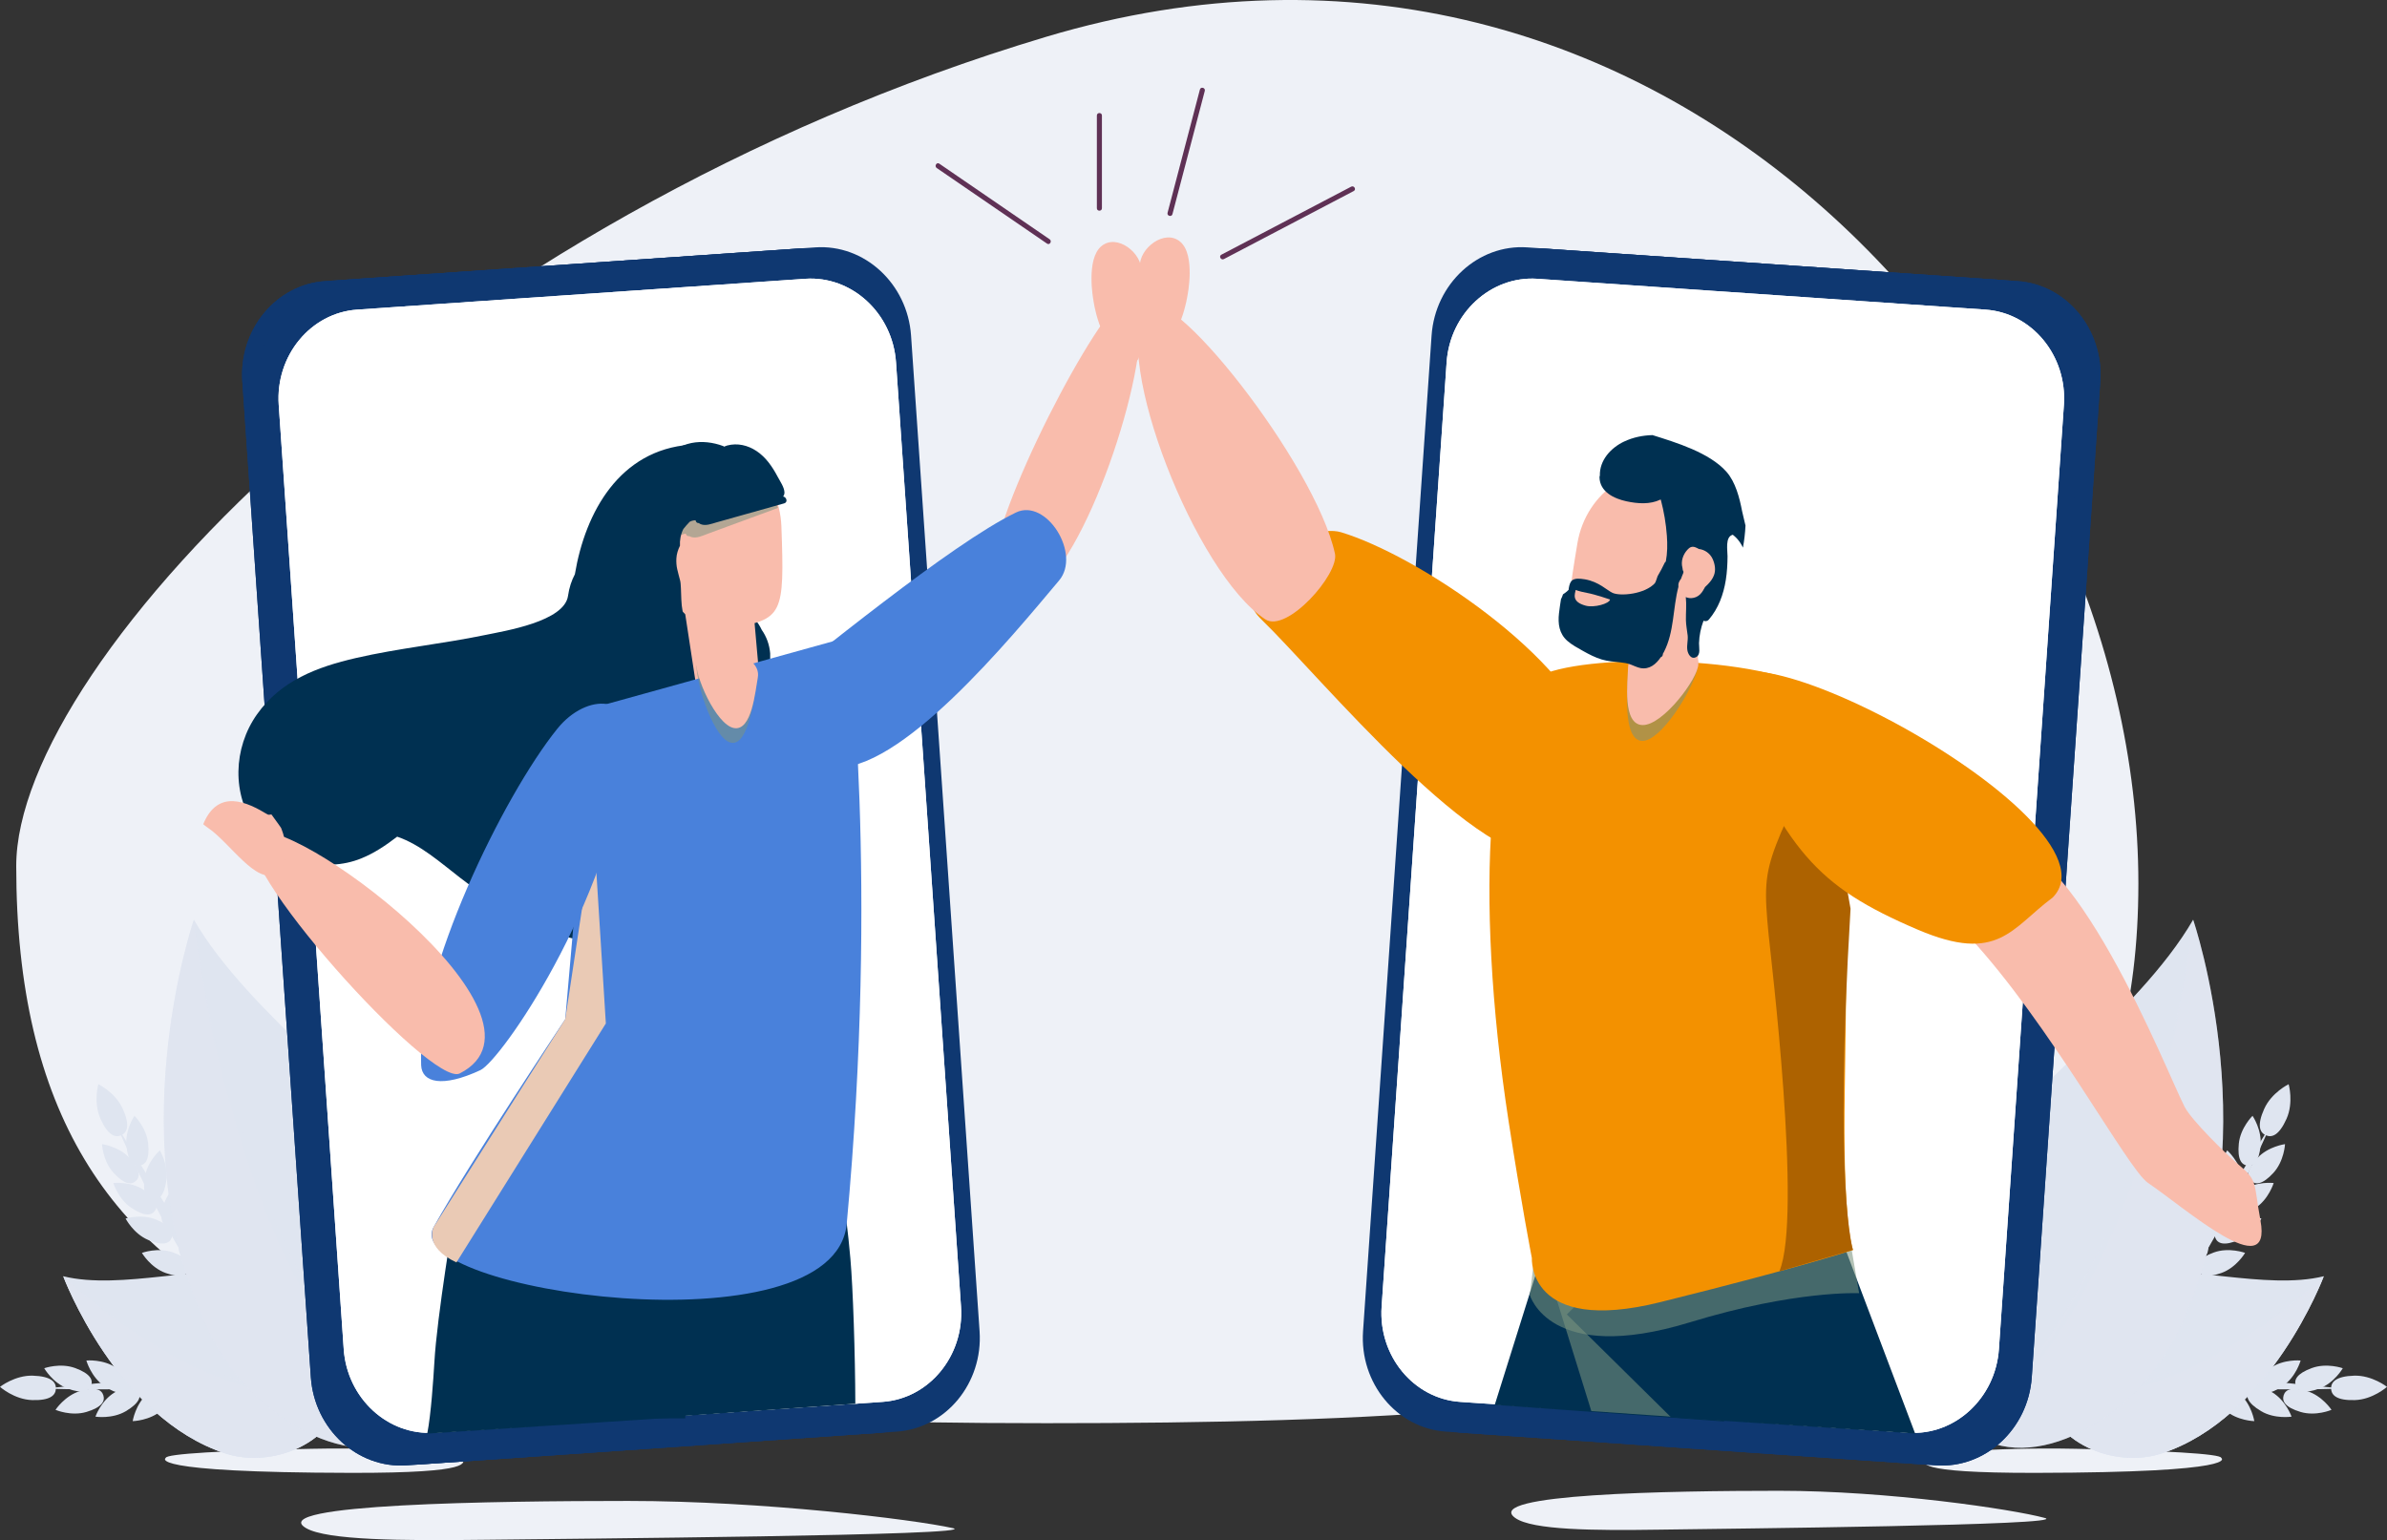 <svg xmlns="http://www.w3.org/2000/svg" viewBox="0 0 1886.59 1217.33"><rect x="0" y="0" width="1886.59" height="1217.33" fill="#333333" stroke="none"/><defs><style>.cls-1{fill:#f9bcac;}.cls-2{fill:#003051;}.cls-3{fill:#eef1f7;}.cls-4{fill:#eacab5;}.cls-5{fill:#fff;}.cls-6{fill:#f39100;}.cls-7{fill:#ad6200;}.cls-8,.cls-9{fill:#dfe5f0;}.cls-10,.cls-11{fill:#0f3871;}.cls-12{fill:#4981db;}.cls-13{fill:#5f3155;}.cls-14{fill:#7a947f;}.cls-11,.cls-15,.cls-9,.cls-16,.cls-17{mix-blend-mode:multiply;}.cls-9{opacity:.3;}.cls-18{isolation:isolate;}.cls-16{opacity:.55;}.cls-17{opacity:.57;}</style></defs><g class="cls-18"><g id="Layer_2"><g><path class="cls-3" d="M12.83,684.49c0,386.07,292.47,440.41,814.03,440.41s863.23-40.46,863.23-426.54S1313.46-116.5,826.87,29.08C346.85,172.69,12.83,521.5,12.83,684.49Z"></path><path class="cls-3" d="M131.03,1152.34s-18.81,11.54,146.52,11.82c99.47,.17,88.38-8.39,88.31-11.63-.07-3.23-50.57-8.8-119.78-7.4-69.21,1.4-115.12,3.97-115.05,7.2Z"></path><g><path class="cls-8" d="M91.81,889.04c37.92,84.59,77.61,149,88.74,144.02"></path><path class="cls-8" d="M97.06,876.46c5.81,12.95,3.62,18.65-1.24,20.83-4.87,2.18-10.57,.02-16.38-12.93-5.81-12.95-1.7-27.4-1.7-27.4,0,0,13.52,6.55,19.32,19.5Z"></path><path class="cls-8" d="M102.53,915.39c8.6,9.34,8.37,14.79,4.86,18.02-3.51,3.23-8.96,3.02-17.56-6.31-8.6-9.34-9.23-22.76-9.23-22.76,0,0,13.33,1.71,21.93,11.05Z"></path><path class="cls-8" d="M113.53,940.43c10.62,6.95,11.73,12.29,9.12,16.28-2.61,3.99-7.95,5.12-18.57-1.83-10.62-6.95-14.51-19.81-14.51-19.81,0,0,13.34-1.59,23.96,5.36Z"></path><path class="cls-8" d="M123.8,964.14c11.69,4.96,13.72,10.02,11.86,14.41-1.86,4.39-6.92,6.45-18.6,1.49-11.69-4.96-17.79-16.93-17.79-16.93,0,0,12.85-3.93,24.53,1.03Z"></path><path class="cls-8" d="M136.72,989.91c11.95,4.28,14.27,9.22,12.66,13.71-1.61,4.49-6.54,6.83-18.49,2.55-11.95-4.28-18.73-15.88-18.73-15.88,0,0,12.6-4.66,24.55-.38Z"></path><path class="cls-8" d="M99.93,905.67c1.24,12.63,5.47,16.09,10.22,15.62,4.75-.47,8.22-4.68,6.97-17.31-1.24-12.63-10.85-22.03-10.85-22.03,0,0-7.59,11.09-6.34,23.72Z"></path><path class="cls-8" d="M114.38,930.68c-1.88,12.56,1.37,16.94,6.09,17.64,4.72,.71,9.11-2.53,10.99-15.08,1.88-12.56-5.13-24.01-5.13-24.01,0,0-10.07,8.9-11.95,21.45Z"></path><path class="cls-8" d="M129.7,951.22c-4.07,12.02-1.65,16.91,2.87,18.44,4.52,1.53,9.41-.88,13.49-12.9,4.07-12.02-.8-24.54-.8-24.54,0,0-11.48,6.98-15.55,19Z"></path><path class="cls-8" d="M144.05,975.58c-4.76,11.77-2.61,16.79,1.81,18.58,4.42,1.79,9.45-.33,14.21-12.1,4.76-11.77,.61-24.55,.61-24.55,0,0-11.86,6.31-16.62,18.08Z"></path></g><g><path class="cls-8" d="M35.01,1097.56c92.66,2.91,167.94-4.59,168.32-16.79"></path><path class="cls-8" d="M25.99,1087.34c14.19,.45,18.35,4.9,18.18,10.23-.17,5.33-4.6,9.51-18.79,9.07-14.19-.45-25.38-10.46-25.38-10.46,0,0,11.8-9.29,25.99-8.84Z"></path><path class="cls-8" d="M63.39,1099.46c12.16-3.65,16.96-1.06,18.33,3.51,1.37,4.57-1.2,9.38-13.36,13.03-12.16,3.65-24.5-1.66-24.5-1.66,0,0,7.37-11.23,19.53-14.88Z"></path><path class="cls-8" d="M90.72,1100.52c10.9-6.51,16.19-5.17,18.63-1.08,2.45,4.09,1.13,9.39-9.77,15.9-10.9,6.51-24.16,4.38-24.16,4.38,0,0,4.4-12.69,15.3-19.21Z"></path><path class="cls-8" d="M116.53,1101.66c9.57-8.34,15.02-7.95,18.15-4.35,3.13,3.6,2.77,9.04-6.8,17.38-9.57,8.34-23.01,8.59-23.01,8.59,0,0,2.09-13.27,11.66-21.61Z"></path><path class="cls-8" d="M145.36,1101.31c9.08-8.87,14.53-8.8,17.87-5.39,3.33,3.41,3.28,8.87-5.8,17.74-9.08,8.87-22.48,9.89-22.48,9.89,0,0,1.32-13.37,10.4-22.24Z"></path><path class="cls-8" d="M53.52,1097.54c11.91,4.41,16.86,2.12,18.51-2.35,1.66-4.47-.61-9.44-12.52-13.84-11.91-4.41-24.56,.11-24.56,.11,0,0,6.65,11.67,18.56,16.08Z"></path><path class="cls-8" d="M82.32,1095.49c10.47,7.19,15.83,6.18,18.53,2.24,2.7-3.93,1.71-9.3-8.75-16.48-10.47-7.19-23.84-5.89-23.84-5.89,0,0,3.6,12.94,14.06,20.13Z"></path><path class="cls-8" d="M107.5,1090.7c9.03,8.92,14.49,8.88,17.84,5.49s3.33-8.85-5.7-17.77c-9.03-8.92-22.42-10.01-22.42-10.01,0,0,1.25,13.38,10.28,22.3Z"></path><path class="cls-8" d="M135.68,1088.45c8.5,9.43,13.95,9.7,17.49,6.5,3.54-3.19,3.83-8.64-4.67-18.07-8.5-9.43-21.81-11.28-21.81-11.28,0,0,.48,13.43,8.98,22.85Z"></path></g><g><path class="cls-8" d="M199.2,1007.52c37.24,9.16,79.29,46.66,72.74,91.2-6.18,42.05-56.76,62.08-93.51,50.18-86.5-27.99-128.46-140.14-128.46-140.14,45.89,11.29,111.98-10.4,149.23-1.24Z"></path><path class="cls-8" d="M271.94,1098.73c-6.18,42.05-56.76,62.08-93.51,50.18-86.5-27.99-128.46-140.14-128.46-140.14,123.57,111.62,221.97,89.96,221.97,89.96Z"></path><path class="cls-9" d="M271.94,1098.73c-6.18,42.05-56.76,62.08-93.51,50.18-86.5-27.99-128.46-140.14-128.46-140.14,123.57,111.62,221.97,89.96,221.97,89.96Z"></path><g class="cls-15"><path class="cls-8" d="M253.51,1101.79s-2.63-.02-7.38-.07c-2.37,.02-5.27-.02-8.63-.36-3.35-.29-7.19-.42-11.38-1.14-2.1-.3-4.3-.61-6.59-.94-2.29-.37-4.64-.93-7.09-1.41-4.92-.87-10.06-2.4-15.5-3.81-10.8-3.23-22.5-7.49-34.51-12.8-23.98-10.77-44.71-23.15-59.61-32.25-14.83-9.29-24.01-15.03-24.01-15.03,0,0,8.79,6.48,23.37,16.28,14.6,9.73,35.12,22.81,59.31,33.68,12.11,5.36,23.98,9.49,34.94,12.48,5.53,1.29,10.74,2.68,15.73,3.39,2.48,.4,4.87,.88,7.18,1.17,2.31,.23,4.54,.46,6.66,.67,4.23,.55,8.1,.49,11.48,.62,3.38,.17,6.29,.06,8.67-.1,4.75-.24,7.37-.38,7.37-.38Z"></path></g></g><g><path class="cls-8" d="M333.92,931.51c35.61,61.38,48.61,160.26-3.89,199.76-49.56,37.29-130.46-10.68-162.73-74.35-75.98-149.87-14.08-329.98-14.08-329.98,43.88,75.63,145.09,143.2,180.71,204.57Z"></path><path class="cls-9" d="M330.03,1131.27c-49.56,37.29-130.46-10.68-162.73-74.35-75.98-149.87-14.08-329.98-14.08-329.98,36.78,292.16,176.81,404.34,176.81,404.34Z"></path><g class="cls-15"><path class="cls-8" d="M304.8,1109.18s-3.14-3.66-8.81-10.26c-2.88-3.25-6.32-7.3-10.02-12.3-3.74-4.95-8.23-10.38-12.55-16.95-2.23-3.23-4.55-6.6-6.98-10.11-2.38-3.56-4.65-7.42-7.11-11.32-5.04-7.73-9.69-16.5-14.83-25.54-9.76-18.43-19.56-39.21-28.68-61.57-18.05-44.83-30.58-86.93-39.38-117.41-8.53-30.59-13.81-49.51-13.81-49.51,0,0,4.08,19.18,11.8,50,7.81,30.76,19.38,73.32,37.58,118.53,9.19,22.54,19.33,43.43,29.51,61.81,5.36,9.02,10.23,17.74,15.52,25.39,2.59,3.87,4.97,7.68,7.47,11.18,2.55,3.45,5,6.77,7.34,9.93,4.55,6.44,9.25,11.72,13.19,16.51,3.89,4.85,7.51,8.75,10.53,11.86,5.95,6.28,9.25,9.76,9.25,9.76Z"></path></g></g><path class="cls-3" d="M241.89,1207.83c16.45,9.6,75.66,10.01,138.74,9.24,67.29-.82,398.65-3.4,372.38-9.24-31.31-6.96-151.02-21.48-256.4-21.48s-287.36,2.42-254.72,21.48Z"></path><g><path class="cls-10" d="M760.13,1053.18c2.82,40.97-26.61,76.68-65.39,79.35l-373.4,25.7c-38.79,2.67-72.83-28.67-75.65-69.64l-54.17-787.04c-2.82-40.97,26.61-76.68,65.39-79.35l373.4-25.7c38.79-2.67,72.83,28.67,75.65,69.64l54.17,787.04Z"></path><path class="cls-11" d="M760.13,1053.18c2.82,40.97-26.61,76.68-65.39,79.35l-373.4,25.7c-38.79,2.67-72.83-28.67-75.65-69.64l-54.17-787.04c-2.82-40.97,26.61-76.68,65.39-79.35l373.4-25.7c38.79-2.67,72.83,28.67,75.65,69.64l54.17,787.04Z"></path><path class="cls-10" d="M774.22,1052.21c2.82,40.97-26.61,76.68-65.39,79.35l-373.4,25.7c-38.79,2.67-72.83-28.67-75.65-69.64l-54.17-787.04c-2.82-40.97,26.61-76.68,65.39-79.35l373.4-25.7c38.79-2.67,72.83,28.67,75.65,69.64l54.17,787.04Z"></path><path class="cls-5" d="M759.54,1032.8c2.67,38.85-25.23,72.72-62.02,75.25l-354.12,24.37c-36.78,2.53-69.07-27.19-71.74-66.04l-51.37-746.4c-2.67-38.86,25.23-72.72,62.02-75.25l354.12-24.37c36.78-2.53,69.07,27.19,71.74,66.04l51.37,746.4Z"></path><path class="cls-5" d="M759.54,1032.8c2.67,38.85-25.23,72.72-62.02,75.25l-354.12,24.37c-36.78,2.53-69.07-27.19-71.74-66.04l-51.37-746.4c-2.67-38.86,25.23-72.72,62.02-75.25l354.12-24.37c36.78-2.53,69.07,27.19,71.74,66.04l51.37,746.4Z"></path></g><path class="cls-3" d="M1197.61,1199.81c13.47,9.6,61.96,10.01,113.61,9.24,55.1-.82,326.46-3.4,304.94-9.24-25.64-6.96-123.67-21.48-209.97-21.48s-235.32,2.42-208.59,21.48Z"></path><path class="cls-3" d="M1755.56,1152.34s18.81,11.54-146.52,11.82c-99.47,.17-88.38-8.39-88.31-11.63,.07-3.23,50.57-8.8,119.78-7.4,69.21,1.4,115.12,3.97,115.05,7.2Z"></path><g><path class="cls-8" d="M1794.78,889.04c-37.92,84.59-77.61,149-88.74,144.02"></path><path class="cls-8" d="M1789.54,876.46c-5.81,12.95-3.62,18.65,1.24,20.83,4.87,2.18,10.57,.02,16.38-12.93,5.81-12.95,1.7-27.4,1.7-27.4,0,0-13.52,6.55-19.32,19.5Z"></path><path class="cls-8" d="M1784.06,915.39c-8.6,9.34-8.37,14.79-4.86,18.02,3.51,3.23,8.96,3.02,17.56-6.31,8.6-9.34,9.23-22.76,9.23-22.76,0,0-13.33,1.71-21.93,11.05Z"></path><path class="cls-8" d="M1773.06,940.43c-10.62,6.95-11.73,12.29-9.12,16.28,2.61,3.99,7.95,5.12,18.57-1.83,10.62-6.95,14.51-19.81,14.51-19.81,0,0-13.34-1.59-23.96,5.36Z"></path><path class="cls-8" d="M1762.8,964.14c-11.69,4.96-13.72,10.02-11.86,14.41,1.86,4.39,6.92,6.45,18.6,1.49,11.69-4.96,17.79-16.93,17.79-16.93,0,0-12.85-3.93-24.53,1.03Z"></path><path class="cls-8" d="M1749.87,989.91c-11.95,4.28-14.27,9.22-12.66,13.71,1.61,4.49,6.54,6.83,18.49,2.55,11.95-4.28,18.73-15.88,18.73-15.88,0,0-12.6-4.66-24.55-.38Z"></path><path class="cls-8" d="M1786.66,905.67c-1.24,12.63-5.47,16.09-10.22,15.62-4.75-.47-8.22-4.68-6.97-17.31,1.24-12.63,10.85-22.03,10.85-22.03,0,0,7.59,11.09,6.34,23.72Z"></path><path class="cls-8" d="M1772.21,930.68c1.88,12.56-1.37,16.94-6.09,17.64-4.72,.71-9.11-2.53-10.99-15.08-1.88-12.56,5.13-24.01,5.13-24.01,0,0,10.07,8.9,11.95,21.45Z"></path><path class="cls-8" d="M1756.89,951.22c4.07,12.02,1.65,16.91-2.87,18.44-4.52,1.53-9.41-.88-13.49-12.9-4.07-12.02,.8-24.54,.8-24.54,0,0,11.48,6.98,15.55,19Z"></path><path class="cls-8" d="M1742.54,975.58c4.76,11.77,2.61,16.79-1.81,18.58-4.42,1.79-9.45-.33-14.21-12.1-4.76-11.77-.61-24.55-.61-24.55,0,0,11.86,6.31,16.62,18.08Z"></path></g><g><path class="cls-8" d="M1851.58,1097.56c-92.66,2.91-167.94-4.59-168.32-16.79"></path><path class="cls-8" d="M1860.6,1087.34c-14.19,.45-18.35,4.9-18.18,10.23,.17,5.33,4.6,9.51,18.79,9.07,14.19-.45,25.38-10.46,25.38-10.46,0,0-11.8-9.29-25.99-8.84Z"></path><path class="cls-8" d="M1823.2,1099.46c-12.16-3.65-16.96-1.06-18.33,3.51-1.37,4.57,1.2,9.38,13.36,13.03,12.16,3.65,24.5-1.66,24.5-1.66,0,0-7.37-11.23-19.53-14.88Z"></path><path class="cls-8" d="M1795.87,1100.52c-10.9-6.51-16.19-5.17-18.63-1.08-2.45,4.09-1.13,9.39,9.77,15.9,10.9,6.51,24.16,4.38,24.16,4.38,0,0-4.4-12.69-15.3-19.21Z"></path><path class="cls-8" d="M1770.06,1101.66c-9.57-8.34-15.02-7.95-18.15-4.35-3.13,3.6-2.77,9.04,6.8,17.38,9.57,8.34,23.01,8.59,23.01,8.59,0,0-2.09-13.27-11.66-21.61Z"></path><path class="cls-8" d="M1741.23,1101.31c-9.08-8.87-14.53-8.8-17.87-5.39-3.33,3.41-3.28,8.87,5.8,17.74,9.08,8.87,22.48,9.89,22.48,9.89,0,0-1.32-13.37-10.4-22.24Z"></path><path class="cls-8" d="M1833.07,1097.54c-11.91,4.41-16.86,2.12-18.51-2.35-1.66-4.47,.61-9.44,12.52-13.84,11.91-4.41,24.56,.11,24.56,.11,0,0-6.65,11.67-18.56,16.08Z"></path><path class="cls-8" d="M1804.27,1095.49c-10.47,7.19-15.83,6.18-18.53,2.24-2.7-3.93-1.71-9.3,8.75-16.48,10.47-7.19,23.84-5.89,23.84-5.89,0,0-3.6,12.94-14.06,20.13Z"></path><path class="cls-8" d="M1779.1,1090.7c-9.03,8.92-14.49,8.88-17.84,5.49s-3.33-8.85,5.7-17.77c9.03-8.92,22.42-10.01,22.42-10.01,0,0-1.25,13.38-10.28,22.3Z"></path><path class="cls-8" d="M1750.91,1088.45c-8.5,9.43-13.95,9.7-17.49,6.5-3.54-3.19-3.83-8.64,4.67-18.07,8.5-9.43,21.81-11.28,21.81-11.28,0,0-.48,13.43-8.98,22.85Z"></path></g><g><path class="cls-8" d="M1687.39,1007.52c-37.24,9.16-79.29,46.66-72.74,91.2,6.18,42.05,56.76,62.08,93.51,50.18,86.5-27.99,128.46-140.14,128.46-140.14-45.89,11.29-111.98-10.4-149.23-1.24Z"></path><path class="cls-8" d="M1614.65,1098.73c6.18,42.05,56.76,62.08,93.51,50.18,86.5-27.99,128.46-140.14,128.46-140.14-123.57,111.62-221.97,89.96-221.97,89.96Z"></path><path class="cls-9" d="M1614.65,1098.73c6.18,42.05,56.76,62.08,93.51,50.18,86.5-27.99,128.46-140.14,128.46-140.14-123.57,111.62-221.97,89.96-221.97,89.96Z"></path><g class="cls-15"><path class="cls-8" d="M1633.08,1101.79s2.63-.02,7.38-.07c2.37,.02,5.27-.02,8.63-.36,3.35-.29,7.19-.42,11.38-1.14,2.1-.3,4.3-.61,6.59-.94,2.29-.37,4.64-.93,7.09-1.41,4.92-.87,10.06-2.4,15.5-3.81,10.8-3.23,22.5-7.49,34.51-12.8,23.98-10.77,44.71-23.15,59.61-32.25,14.83-9.29,24.01-15.03,24.01-15.03,0,0-8.79,6.48-23.37,16.28-14.6,9.73-35.12,22.81-59.31,33.68-12.11,5.36-23.98,9.49-34.94,12.48-5.53,1.29-10.74,2.68-15.73,3.39-2.48,.4-4.87,.88-7.18,1.17-2.31,.23-4.54,.46-6.66,.67-4.23,.55-8.1,.49-11.48,.62-3.38,.17-6.29,.06-8.67-.1-4.75-.24-7.37-.38-7.37-.38Z"></path></g></g><g><path class="cls-8" d="M1552.67,931.51c-35.61,61.38-48.61,160.26,3.89,199.76,49.56,37.29,130.46-10.68,162.73-74.35,75.98-149.87,14.08-329.98,14.08-329.98-43.88,75.63-145.09,143.2-180.71,204.57Z"></path><path class="cls-9" d="M1556.56,1131.27c49.56,37.29,130.46-10.68,162.73-74.35,75.98-149.87,14.08-329.98,14.08-329.98-36.78,292.16-176.81,404.34-176.81,404.34Z"></path><g class="cls-15"><path class="cls-8" d="M1581.79,1109.18s3.14-3.66,8.81-10.26c2.88-3.25,6.32-7.3,10.02-12.3,3.74-4.95,8.23-10.38,12.55-16.95,2.23-3.23,4.55-6.6,6.98-10.11,2.38-3.56,4.65-7.42,7.11-11.32,5.04-7.73,9.69-16.5,14.83-25.54,9.76-18.43,19.56-39.21,28.68-61.57,18.05-44.83,30.58-86.93,39.38-117.41,8.53-30.59,13.81-49.51,13.81-49.51,0,0-4.08,19.18-11.8,50-7.81,30.76-19.38,73.32-37.58,118.53-9.19,22.54-19.33,43.43-29.51,61.81-5.36,9.02-10.23,17.74-15.51,25.39-2.59,3.87-4.97,7.68-7.47,11.18-2.55,3.45-5,6.77-7.34,9.93-4.55,6.44-9.25,11.72-13.19,16.51-3.89,4.85-7.51,8.75-10.53,11.86-5.95,6.28-9.25,9.76-9.25,9.76Z"></path></g></g><g><path class="cls-10" d="M1091.39,1053.18c-2.82,40.97,26.61,76.68,65.39,79.35l373.4,25.7c38.79,2.67,72.83-28.67,75.65-69.64l54.17-787.04c2.82-40.97-26.61-76.68-65.39-79.35l-373.4-25.7c-38.79-2.67-72.83,28.67-75.65,69.64l-54.17,787.04Z"></path><path class="cls-11" d="M1091.39,1053.18c-2.82,40.97,26.61,76.68,65.39,79.35l373.4,25.7c38.79,2.67,72.83-28.67,75.65-69.64l54.17-787.04c2.82-40.97-26.61-76.68-65.39-79.35l-373.4-25.7c-38.79-2.67-72.83,28.67-75.65,69.64l-54.17,787.04Z"></path><path class="cls-10" d="M1077.3,1052.21c-2.82,40.97,26.61,76.68,65.39,79.35l373.4,25.7c38.79,2.67,72.83-28.67,75.65-69.64l54.17-787.04c2.82-40.97-26.61-76.68-65.39-79.35l-373.4-25.7c-38.79-2.67-72.83,28.67-75.65,69.64l-54.17,787.04Z"></path><path class="cls-5" d="M1091.98,1032.8c-2.67,38.85,25.23,72.72,62.02,75.25l354.12,24.37c36.78,2.53,69.07-27.19,71.74-66.04l51.37-746.4c2.67-38.86-25.23-72.72-62.02-75.25l-354.12-24.37c-36.78-2.53-69.07,27.19-71.74,66.04l-51.37,746.4Z"></path><path class="cls-5" d="M1091.98,1032.8c-2.67,38.85,25.23,72.72,62.02,75.25l354.12,24.37c36.78,2.53,69.07-27.19,71.74-66.04l51.37-746.4c2.67-38.86-25.23-72.72-62.02-75.25l-354.12-24.37c-36.78-2.53-69.07,27.19-71.74,66.04l-51.37,746.4Z"></path></g><g><path class="cls-6" d="M1059.98,420.71c60.1,18.12,181.61,98.73,200.64,167.27,2.82,10.16-.67,21.4-6.71,29.22-3.04,9.6-17.87,56.99-25.56,59.14-56.35,15.78-185.66-142.51-231.22-186.53-35.58-34.39,35.11-77.46,62.84-69.1Z"></path><path class="cls-1" d="M1000.03,489.52c-55.31-36.2-121.17-205.81-94.71-246.45,16.72-25.67,134.35,123.72,149.78,194.53,3.49,16-38.04,63.07-55.08,51.92Z"></path><path class="cls-1" d="M938.52,233.67s6.57-32.07-5.65-42.55c-12.21-10.49-32.54,5-32.02,19.68,1.5,42.17-7.91,82.78,12.55,69.77,20.46-13.01,25.11-46.9,25.11-46.9Z"></path><path class="cls-1" d="M832.39,454.16c42.25-50.77,85.7-202.6,62.34-220.17-14.75-11.1-100.68,149.18-109.18,207.19-1.92,13.11,33.83,28.62,46.84,12.98Z"></path><path class="cls-1" d="M864.13,237.01s-6.01-32.17,6.38-42.45c12.39-10.28,32.45,5.56,31.67,20.23-2.22,42.14,6.48,82.9-13.74,69.55-20.23-13.36-24.3-47.33-24.3-47.33Z"></path><path class="cls-1" d="M1246.67,429.66c-12.19,73.57-11.34,77.56,32.94,92.02,30.61,10,65.49-14.98,77.9-55.81,12.42-40.82-2.33-82.02-32.94-92.02-30.61-10-70.9,13.55-77.9,55.81Z"></path><polygon class="cls-2" points="1362.51 1123.53 1413.99 994.74 1226.12 967.88 1181.38 1110.43 1362.51 1123.53"></polygon><g class="cls-17"><polygon class="cls-14" points="1363.02 1122.71 1413.99 994.74 1225.8 1012.52 1257.73 1115.34 1363.02 1122.71"></polygon></g><polygon class="cls-2" points="1513.64 1133.07 1412.77 866.38 1238.36 1038.94 1320.75 1120.26 1513.64 1133.07"></polygon><polygon class="cls-1" points="1286.75 527.66 1342.29 525.11 1335.5 412.83 1279.95 415.37 1286.75 527.66"></polygon><g class="cls-17"><path class="cls-14" d="M1213,991.4l250.56-3.13,5.82,33.89s-50.69-2.45-133.55,22.95c-111.52,34.19-126.76-21.7-126.76-21.7,0,0,3.03-23.2,3.93-32Z"></path></g><path class="cls-6" d="M1210.73,994.43s-3.63,60.93,101.33,34.84c114.2-28.39,152.47-41.28,152.47-41.28,0,0-6.47-15.43-6.73-92.16-.26-76.73,9-314.96-14.7-342.88-27.75-32.69-173.91-38.03-221.02-20.94-47.11,17.08-57.35,174.41-29.8,353.86,9.96,64.84,18.45,108.57,18.45,108.57Z"></path><path class="cls-7" d="M1441.24,597.52c-14.66,22.23-27.94,45.11-37.44,70.06-9.39,24.65-9.27,37.09-5.97,71.11,1.67,17.21,26.75,222.81,8.52,266.17l58.18-16.87s-15.34-46.51-1.93-269.75l-21.36-120.71Z"></path><path class="cls-1" d="M1786.59,964.73c9.49,51.31-59.28-9.72-88.96-29.81-16.15-10.93-76.79-125.19-142.07-195.35-30.36-32.62-34.77-68.33,17.8-76.14,63.99-9.51,138.53,182.71,153.26,211.38,5.48,10.66,32.61,37.26,42.05,45.17,16.28,13.63,12.23,13.96,17.93,44.75Z"></path><path class="cls-6" d="M1622.35,709.43c-32.6,24.18-43,52.5-106.48,25.44-81.61-34.79-103.21-62.94-151.34-171.33-48.72-109.69,319.64,83.01,257.82,145.89Z"></path><g class="cls-16"><path class="cls-14" d="M1286.81,527.46l54.71,1.5c-4.49,17.73-28.94,57.05-43.61,56.65-16.11-.44-11.45-43.48-11.18-57.62,0-.19,.06-.34,.07-.52Z"></path></g><path class="cls-1" d="M1342.29,525.11c-.22,11.13-28.02,48.42-44.13,47.98-16.11-.44-11.63-34.3-11.42-45.43,.22-11.13,13.28-16.42,29.39-15.98,16.11,.44,26.37,2.31,26.15,13.44Z"></path><g class="cls-16"><path class="cls-14" d="M1294.17,509.11l18.49,9.24s-21.25-4.58-24.12,.51c-2.86,5.09,5.62-9.75,5.62-9.75Z"></path></g><path class="cls-2" d="M1283.81,348.93c6.94-3.27,14.53-4.82,22.25-5.02,18.58,5.83,44.91,13.78,58.37,28.88,7.29,8.17,10.46,20.85,12.42,31.07,.46,2.4,1.7,6.9,2.72,11.55-.28,6.1-1.01,11.94-2.03,17.44-1.21-2.6-2.78-5.06-4.76-7.22-1-1.09-2.12-2.05-3.27-2.98-.06,.02-.1,.06-.16,.08-6,1.7-3.95,12.3-3.97,16.92-.04,6.28-.38,12.55-1.36,18.73-1.83,11.5-5.87,22.56-13.49,31.43-1.08,1.26-2.83,1.43-4.14,.83-2.13,5.65-3.38,11.64-3.55,17.75-.09,3.46,1.46,8.82-2.11,10.89-4.12,2.39-6.73-2.38-7.16-5.73-.48-3.8,.69-7.49,.29-11.28-.44-4.09-1.31-8.05-1.38-12.17-.1-6.07,.59-12.16-.1-18.2,.29,.13,.58,.3,.88,.4,2.49,.84,4.97,.55,7.28-.4,2.39-.97,4.31-3.09,5.55-5.25,.5-.88,.96-1.79,1.51-2.64,.75-.71,1.51-1.41,2.21-2.15,2.12-2.25,3.69-4.23,4.82-7.13,1.59-4.07,.8-8.82-.98-12.81-1.98-4.43-6.25-7.49-10.96-8-.94-.56-1.93-1.05-2.91-1.39-2.66-.94-4.43,.14-6.16,2.04-3.47,3.81-5.28,9.1-3.89,14.25,0,.05,.01,.1,.02,.15,.03,.11,.02,.23,.05,.34,.15,.48,.18,.91,.13,1.3,.59,.67,.85,1.57,.33,2.66-.65,1.36-1.1,2.78-1.63,4.18-.72,.9-1.33,1.87-1.72,2.92-.42,1.13-.5,2.33-.37,3.52-4.48,16.95-3.23,35.53-11.43,51.4-.25,.49-.54,.98-.82,1.47,.01,1.23-.55,2.37-1.7,2.74-3.62,5.33-8.84,9.88-15.96,8.56-2.92-.55-5.47-2.02-8.26-2.99-2.39-.84-4.85-1.22-7.35-1.49-5.09-.55-10.12-.83-15.09-2.32-5.2-1.56-10.13-4.11-14.85-6.78-4.17-2.36-8.58-4.69-12.21-7.84-6.68-5.78-7.63-13.81-6.72-21.82,.42-3.74,1.01-7.46,1.58-11.18,.64-1.22,1.18-2.51,1.6-3.88,2.13-1.36,4.08-2.92,5.62-4.93,7.13,8.6,14.7,15.69,26.26,18.01,15.24,3.06,30.86-3.86,38.42-16.77,2.01-3.44,3.28-7.03,4.46-10.65,2.1-3.44,3.92-7.07,5.56-10.47,.24-.5,.57-.83,.93-1.07,1.29-6.63,1.34-13.57,.85-20.37-.68-9.59-2.32-19.18-4.8-28.57-.13,0-.25,0-.38-.02-8.13,3.9-17.69,3.27-26.83,1.3-9.97-2.15-20.99-7.56-21.24-18.93-.01-.54,.11-.98,.29-1.36-.33-12.03,8.49-21.91,19.33-27.02Z"></path><path class="cls-2" d="M1252.74,457.92c11,1.92,17.32,8.65,21.74,10.69,6.07,2.81,25.72,1.15,33.76-7.93,2.73-3.09-13.66,32.49-17.65,31.61-5.44-1.2-8.05-3.27-13.2-1.01-31.82,13.94-38.2-22.29-37.53-26.16,1.07-6.17,2.63-8.99,12.88-7.2Z"></path><path class="cls-2" d="M557.29,449.57c63.53-4.92,51.23-102.97-11.99-98.07-55.46,4.3-82.68,52.96-90.94,102.39-2.59,4.9-4.5,10.53-5.41,17.03-2.86,20.35-49.78,27.74-65.86,31.06-33.77,6.98-68.2,10.39-101.82,18.13-30.71,7.07-59.32,17.88-78.17,44.54-18.73,26.49-20.19,63.59-.42,90.09,18.93,25.37,53.37,35.7,82.91,23.72,10.27-4.16,19.44-10.34,28.31-17.16,18.34,6.23,34.25,20.53,49.99,32.66,28.29,21.81,58.53,41.8,94.13,48.98,71.19,14.35,141.34-28.56,166.42-95.27,10.06-26.74-2.87-49.14-22.14-60.31-1.72-4.68-4-9.12-6.94-13.02,1.31-1.37,2.55-2.8,3.65-4.38,2.1-3.65,4.2-7.3,6.3-10.95,3.31-8.03,4.46-16.36,3.45-24.99-.01-5.88-.03-11.75-.04-17.63-.6-6.85-2.82-13.04-6.68-18.55-2.78-5.96-6.92-10.88-12.41-14.75-5.06-4.14-10.74-6.8-17.04-7.97-6.07-2.22-12.37-2.81-18.9-1.78-.84,.14-1.68,.35-2.52,.52,.75-6.07,1.83-12.3,3.32-17.91,.82-2.21,1.57-4.45,2.26-6.71,2.93-3.45,3.11-3.35,.55,.31Z"></path><path class="cls-12" d="M802.94,405.11c-51.89,25.17-157.79,112.86-208.13,151.62-7.65,5.89,38.34,28.05,44.77,34.21,3.95,8.21,10.95,14.66,18.14,15.47,52.75,5.94,141.72-102.88,179.35-147.61,17.69-21.03-10.18-65.31-34.12-53.7Z"></path><path class="cls-1" d="M617.59,416.1c2.5,69.94,1.27,73.51-40.25,80.28-28.7,4.68-57.22-23.67-63.69-63.32-6.47-39.66,11.55-75.6,40.25-80.28,28.7-4.68,62.25,23.15,63.69,63.32Z"></path><path class="cls-2" d="M498.19,1019.61c3.96,19.07,9.15,47.02,13.18,80.78,.8,6.67,1.57,13.58,2.28,20.68l162.37-11.53c-.11-39.69-1.85-91.41-3.91-114.8-1-11.68-2.09-21.02-2.88-27.57-.93-6.88-1.42-10.55-1.42-10.55l-176.23,34.57s.62,2.35,1.76,6.78c1.15,4.77,2.9,12.05,4.85,21.64Z"></path><path class="cls-2" d="M498.19,1019.61c9.81,25.71,14.53,63.05,16.57,101.46h26.79c5.11-120.32-34.76-172.55-34.76-172.55,0,0,.54,2.06,1.54,5.93,1.01,4.18,2.53,10.54,4.24,18.93,3.46,16.68-24.98,18.44-14.38,46.23Z"></path><path class="cls-2" d="M534.88,1120.26c5.74-14.66,10.36-27.29,13.15-38.54,10.28-43.04,29.04-93.9,32.63-119.52,1.81-12.79-33.01,16.65-32.24,9.45,.68-7.71,1.05-11.81,1.05-11.81l-190.42-.85s-13.76,81.81-15.73,117.65c-.86,13.99-2.62,41.06-5.64,56.51l197.19-12.89Z"></path><polygon class="cls-1" points="600.65 540.74 551.67 551.56 537.48 458.61 593.3 457.53 600.65 540.74"></polygon><path class="cls-12" d="M669.23,967.17c-9.55,103.07-354.51,53.08-326.52,2.74,27.99-50.35,104.04-164.37,104.04-164.37l21.46-245.91,202.16-56.09s24.2,190.2-1.14,463.62Z"></path><g class="cls-15"><path class="cls-4" d="M446.75,805.54l22.55-148.69,9.54,152.09-118.08,188.89c-26.34-12.23-18.05-27.92-18.05-27.92l104.04-164.37Z"></path></g><path class="cls-12" d="M332.86,842c.61,13.72,16.64,17.88,46.8,3.86,15.91-7.4,101.24-129.2,117.33-254.38,5.67-44.06-33.44-44.03-56.41-15.59-43.08,53.34-110.95,193.24-107.72,266.11Z"></path><g class="cls-16"><path class="cls-14" d="M598.89,535.51l-48.46-9.24c.51,17.24,14.41,58.3,27.4,60.77,14.27,2.72,18.53-37.93,21.02-51.04,.03-.17,0-.32,.04-.5Z"></path></g><path class="cls-1" d="M550.5,522.58c-1.97,10.32,15.27,50.15,29.54,52.87,14.27,2.72,16.9-29.41,18.87-39.73,1.97-10.32-8.51-17.74-22.78-20.47-14.27-2.72-23.67-2.99-25.63,7.33Z"></path><g class="cls-16"><path class="cls-14" d="M538.37,422.9c-.12-.3-.2-.62-.33-.92-.16-.35-.86-1.84-1.34-2.72,.11-.3,.27-.68,.6-1.05,4.92-5.37,13.44-8.39,19.85-11.54,10.63-5.23,21.26-9.78,32.67-12.92,4.79-1.32,9.59-2.58,14.35-4.05,1.35-.42,3.38-1.1,5.27-1.61l-.9,.45,6.41,12.84c-.11,.05-.18,.13-.31,.18-12.14,4.47-24.28,8.93-36.43,13.4-6.3,2.32-12.59,4.63-18.89,6.95-3.89,1.43-8.5,3.76-12.68,2.63-.68-.18-1.24-.46-1.76-.77-1.59,.27-2.56-.73-2.84-1.97-1.36,.11-2.55,.55-3.66,1.12Z"></path></g><path class="cls-2" d="M520.44,493.97c-.35-.51-.55-1.15-.41-1.96,1.19-6.88-1.64-13.65-3.54-20.15-1.94-6.64-3.78-13.3-5.54-19.99-3.75-14.25-7.07-28.61-9.99-43.05-.21-1.04,.13-1.8,.7-2.33-.05-8.15,.18-16.55,3.95-23.95,3.97-7.81,10.92-13.69,17.39-19.39,6.9-6.08,14.31-11.16,23.47-12.99,8.42-1.68,17.13-.55,25.13,2.41,.31,.11,.52,.29,.74,.46,.81-.29,1.58-.69,2.42-.91,8.1-2.14,16.25-.2,23.14,4.36,7.52,4.98,12.65,12.59,16.79,20.44,1.83,3.47,5.13,8.12,5.31,12.14,.06,1.4-.36,2.48-1.04,3.36,2.69,.46,3.95,4.56,.85,5.44-11.77,3.31-23.55,6.62-35.32,9.92l-18.31,5.15c-3.77,1.06-8.27,2.94-12.19,1.45-.64-.24-1.16-.57-1.63-.92-1.53,.12-2.4-.95-2.6-2.21-1.78-.02-3.37,.47-4.77,1.3-1.72,1.77-3.36,3.61-4.89,5.57-2.12,4.07-2.96,9.13-2.67,13.21-1.58,3.18-2.67,6.59-2.85,10.17-.14,2.91,.06,5.79,.72,8.63,.17,.73,.36,1.45,.56,2.17-.23-.89-.26-.98-.08-.28,.15,.64,.31,1.28,.47,1.93,.39,1.57,.78,3.14,1.24,4.69,1.55,5.21-.3,26.3,4.37,28.62-6.66,9.27-9.36,1.39-16.7,10.12-2.36,2.81-6.83-.53-4.71-3.37Z"></path><path class="cls-1" d="M363.32,848.48c86.87-44.19-138.03-210.2-162.16-189.46-23.29,20.01,139.76,200.86,162.16,189.46Z"></path><path class="cls-1" d="M214.54,643.77c-1.03,0-2.22,.48-3.1-.05-15.84-9.58-39.01-20.91-50.81,7.73,.96,.86,2.04,1.74,3.39,2.63,17.54,11.63,38.9,46.04,54.2,36.14,15.3-9.89,3.89-35.91,3.89-35.91,0,0-2.96-4.35-7.57-10.54Z"></path><path class="cls-1" d="M1272.53,473.87c-.61,3.29-12.59,6.66-19.26,4.86-11.44-3.08-8.51-9.14-7.9-12.44,0,0,2.17,1.08,8.96,2.34,6.8,1.27,18.2,5.23,18.2,5.23Z"></path></g><path class="cls-13" d="M829.58,189.12c-29.07-19.92-58.13-39.84-87.2-59.76-2.13-1.46-4.13,2.01-2.02,3.45,29.07,19.92,58.13,39.84,87.2,59.76,2.13,1.46,4.13-2.01,2.02-3.45h0Z"></path><path class="cls-13" d="M870.92,164.59c0-24.43,0-48.87,0-73.3,0-2.57-4-2.58-4,0,0,24.43,0,48.87,0,73.3,0,2.57,4,2.58,4,0h0Z"></path><path class="cls-13" d="M926.65,169.27c8.52-32.48,17.05-64.96,25.57-97.44,.65-2.49-3.2-3.56-3.86-1.06-8.52,32.48-17.05,64.96-25.57,97.44-.65,2.49,3.2,3.56,3.86,1.06h0Z"></path><path class="cls-13" d="M967.33,204.77c34.2-17.93,68.41-35.86,102.61-53.78,2.28-1.2,.26-4.65-2.02-3.45-34.2,17.93-68.41,35.86-102.61,53.78-2.28,1.2-.26,4.65,2.02,3.45h0Z"></path></g></g></g></svg>